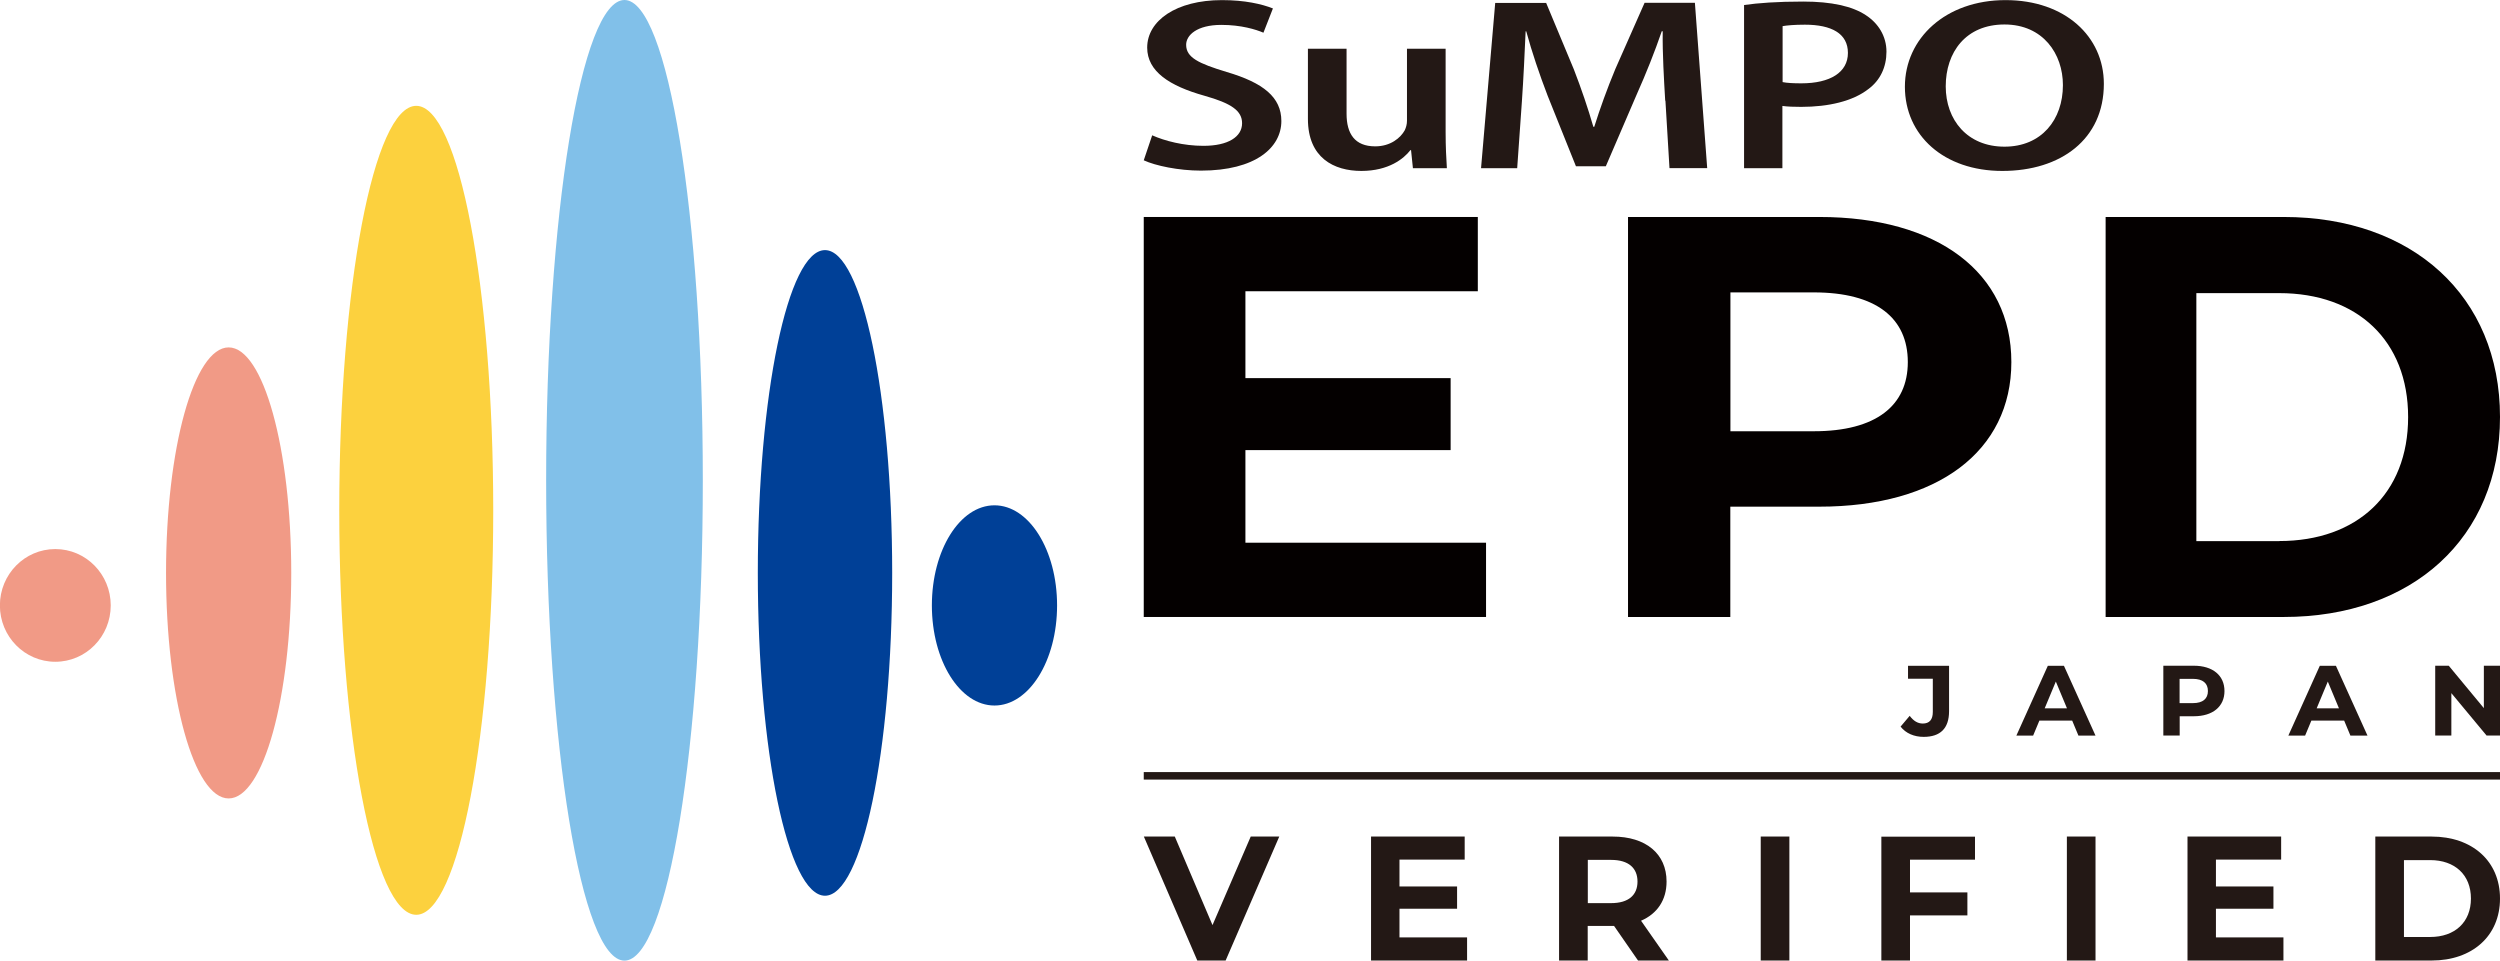 <?xml version="1.0" encoding="UTF-8"?><svg id="_レイヤー_2" xmlns="http://www.w3.org/2000/svg" viewBox="0 0 240 92.21"><defs><style>.cls-1{fill:#81c0e9;}.cls-1,.cls-2,.cls-3,.cls-4,.cls-5,.cls-6{stroke-width:0px;}.cls-2{fill:#231815;}.cls-3{fill:#f19a86;}.cls-4{fill:#fcd13e;}.cls-5{fill:#040000;}.cls-6{fill:#004097;}</style></defs><g id="_基本情報"><path class="cls-5" d="m142.66,52.1v7.13h-32.86V20.83h32.07v7.13h-22.31v8.34h19.7v6.91h-19.7v8.89h23.1Z"/><path class="cls-5" d="m193.09,34.76c0,8.56-7.09,13.88-18.43,13.88h-8.55v10.59h-9.82V20.83h18.37c11.34,0,18.43,5.32,18.43,13.93Zm-9.94,0c0-4.22-3.03-6.69-9.03-6.69h-8v13.33h8c6,0,9.03-2.47,9.03-6.64Z"/><path class="cls-5" d="m202.14,20.83h17.1c12.32,0,20.76,7.57,20.76,19.2s-8.44,19.2-20.76,19.2h-17.1V20.83Zm16.67,31.11c7.48,0,12.37-4.55,12.37-11.9s-4.89-11.9-12.37-11.9h-7.96v23.81h7.96Z"/><path class="cls-6" d="m85.65,55c0,17.12-2.89,30.99-6.45,30.99s-6.45-13.88-6.45-30.99,2.89-30.99,6.45-30.99,6.45,13.88,6.45,30.99Z"/><path class="cls-3" d="m27.96,55c0,11.96-2.69,21.65-6.01,21.65s-6.01-9.69-6.01-21.65,2.69-21.65,6.01-21.65,6.01,9.69,6.01,21.65Z"/><path class="cls-6" d="m101.48,58.12c0,5.31-2.69,9.61-6.01,9.61s-6.01-4.3-6.01-9.61,2.69-9.61,6.01-9.61,6.01,4.3,6.01,9.61Z"/><path class="cls-3" d="m10.63,58.12c0,2.99-2.38,5.41-5.32,5.41s-5.32-2.42-5.32-5.41,2.38-5.41,5.32-5.41,5.32,2.42,5.32,5.41Z"/><path class="cls-1" d="m67.47,46.11c0,25.46-3.37,46.11-7.52,46.11s-7.52-20.64-7.52-46.11S55.8,0,59.95,0s7.52,20.64,7.52,46.11Z"/><path class="cls-4" d="m47.35,48.99c0,21.45-3.31,38.83-7.39,38.83s-7.39-17.39-7.39-38.83,3.31-38.83,7.39-38.83,7.39,17.39,7.39,38.83Z"/><path class="cls-2" d="m110.61,12.99c1.21.54,3.02,1.01,4.92,1.01,2.38,0,3.71-.87,3.71-2.17,0-1.2-1.03-1.91-3.62-2.64-3.35-.94-5.49-2.33-5.49-4.62C110.13,1.99,112.91.01,117.31.01c2.2,0,3.83.38,4.89.8l-.91,2.33c-.72-.31-2.14-.75-4.04-.75-2.35,0-3.38.99-3.38,1.91,0,1.22,1.18,1.79,3.89,2.61,3.53,1.04,5.25,2.43,5.25,4.71,0,2.54-2.47,4.76-7.72,4.76-2.14,0-4.37-.47-5.49-.99l.81-2.4Z"/><path class="cls-2" d="m138.78,12.71c0,1.37.06,2.5.12,3.44h-3.26l-.18-1.74h-.06c-.63.82-2.08,2-4.71,2s-5.13-1.25-5.13-4.99v-6.74h3.71v6.24c0,1.91.78,3.13,2.75,3.13,1.48,0,2.44-.82,2.84-1.55.12-.26.21-.57.21-.9v-6.92h3.71v8.03Z"/><path class="cls-2" d="m159.86,9.67c-.12-2.05-.27-4.52-.24-6.67h-.09c-.66,1.93-1.51,4.07-2.41,6.08l-2.96,6.88h-2.87l-2.72-6.78c-.78-2.03-1.51-4.19-2.05-6.17h-.06c-.09,2.07-.21,4.59-.36,6.76l-.45,6.38h-3.47l1.36-15.87h4.89l2.66,6.38c.72,1.86,1.36,3.74,1.87,5.51h.09c.54-1.72,1.24-3.67,2.02-5.54l2.81-6.36h4.83l1.18,15.87h-3.62l-.39-6.48Z"/><path class="cls-2" d="m167.44.48c1.33-.19,3.17-.33,5.67-.33,2.72,0,4.71.45,6,1.3,1.21.78,1.99,2.03,1.99,3.51s-.6,2.76-1.75,3.6c-1.48,1.15-3.8,1.7-6.43,1.7-.69,0-1.33-.02-1.81-.09v5.98h-3.68V.48Zm3.68,7.4c.45.09,1.06.12,1.81.12,2.78,0,4.47-1.06,4.47-2.92s-1.57-2.71-4.13-2.71c-1.03,0-1.75.07-2.14.14v5.37Z"/><path class="cls-2" d="m201.97,8.05c0,5.32-4.13,8.36-9.75,8.36s-9.35-3.42-9.35-8.08S186.8.01,192.53.01s9.44,3.51,9.44,8.03Zm-15.18.24c0,3.23,2.08,5.79,5.64,5.79s5.61-2.59,5.61-5.91c0-2.99-1.9-5.82-5.61-5.82s-5.64,2.66-5.64,5.94Z"/><rect class="cls-2" x="109.8" y="74.12" width="130.2" height=".72"/><path class="cls-2" d="m182.46,69.75l.87-1.03c.37.49.77.74,1.26.74.63,0,.96-.37.96-1.11v-3.19h-2.38v-1.24h3.94v4.35c0,1.66-.84,2.47-2.44,2.47-.91,0-1.71-.34-2.21-.98Z"/><path class="cls-2" d="m198.92,69.18h-3.14l-.6,1.44h-1.61l3.02-6.7h1.55l3.03,6.7h-1.64l-.6-1.44Zm-.49-1.18l-1.07-2.57-1.07,2.57h2.15Z"/><path class="cls-2" d="m213.55,66.34c0,1.49-1.13,2.42-2.94,2.42h-1.36v1.85h-1.57v-6.7h2.93c1.81,0,2.94.93,2.94,2.43Zm-1.59,0c0-.74-.48-1.17-1.44-1.17h-1.28v2.33h1.28c.96,0,1.44-.43,1.44-1.16Z"/><path class="cls-2" d="m225.03,69.18h-3.14l-.6,1.44h-1.61l3.02-6.7h1.55l3.03,6.7h-1.64l-.6-1.44Zm-.49-1.18l-1.07-2.57-1.07,2.57h2.15Z"/><path class="cls-2" d="m240,63.91v6.7h-1.29l-3.38-4.07v4.07h-1.55v-6.7h1.3l3.37,4.07v-4.07h1.55Z"/><path class="cls-2" d="m122.81,80.31l-5.15,11.9h-2.72l-5.13-11.9h2.97l3.62,8.5,3.67-8.5h2.74Z"/><path class="cls-2" d="m140.84,90v2.21h-9.22v-11.9h8.99v2.21h-6.26v2.58h5.53v2.14h-5.53v2.75h6.48Z"/><path class="cls-2" d="m157.25,92.21l-2.3-3.32h-2.53v3.32h-2.75v-11.9h5.15c3.18,0,5.17,1.65,5.17,4.32,0,1.78-.9,3.09-2.45,3.76l2.67,3.82h-2.96Zm-2.58-9.66h-2.24v4.15h2.24c1.68,0,2.53-.78,2.53-2.07s-.85-2.08-2.53-2.08Z"/><path class="cls-2" d="m169.03,80.31h2.75v11.9h-2.75v-11.9Z"/><path class="cls-2" d="m183.36,82.52v3.15h5.51v2.21h-5.51v4.34h-2.75v-11.9h8.99v2.21h-6.24Z"/><path class="cls-2" d="m198.42,80.31h2.75v11.9h-2.75v-11.9Z"/><path class="cls-2" d="m219.21,90v2.21h-9.21v-11.9h8.99v2.21h-6.26v2.58h5.52v2.14h-5.52v2.75h6.48Z"/><path class="cls-2" d="m228.03,80.31h5.41c3.89,0,6.56,2.35,6.56,5.95s-2.67,5.95-6.56,5.95h-5.41v-11.9Zm5.27,9.64c2.36,0,3.91-1.41,3.91-3.69s-1.55-3.69-3.91-3.69h-2.52v7.38h2.52Z"/></g></svg>